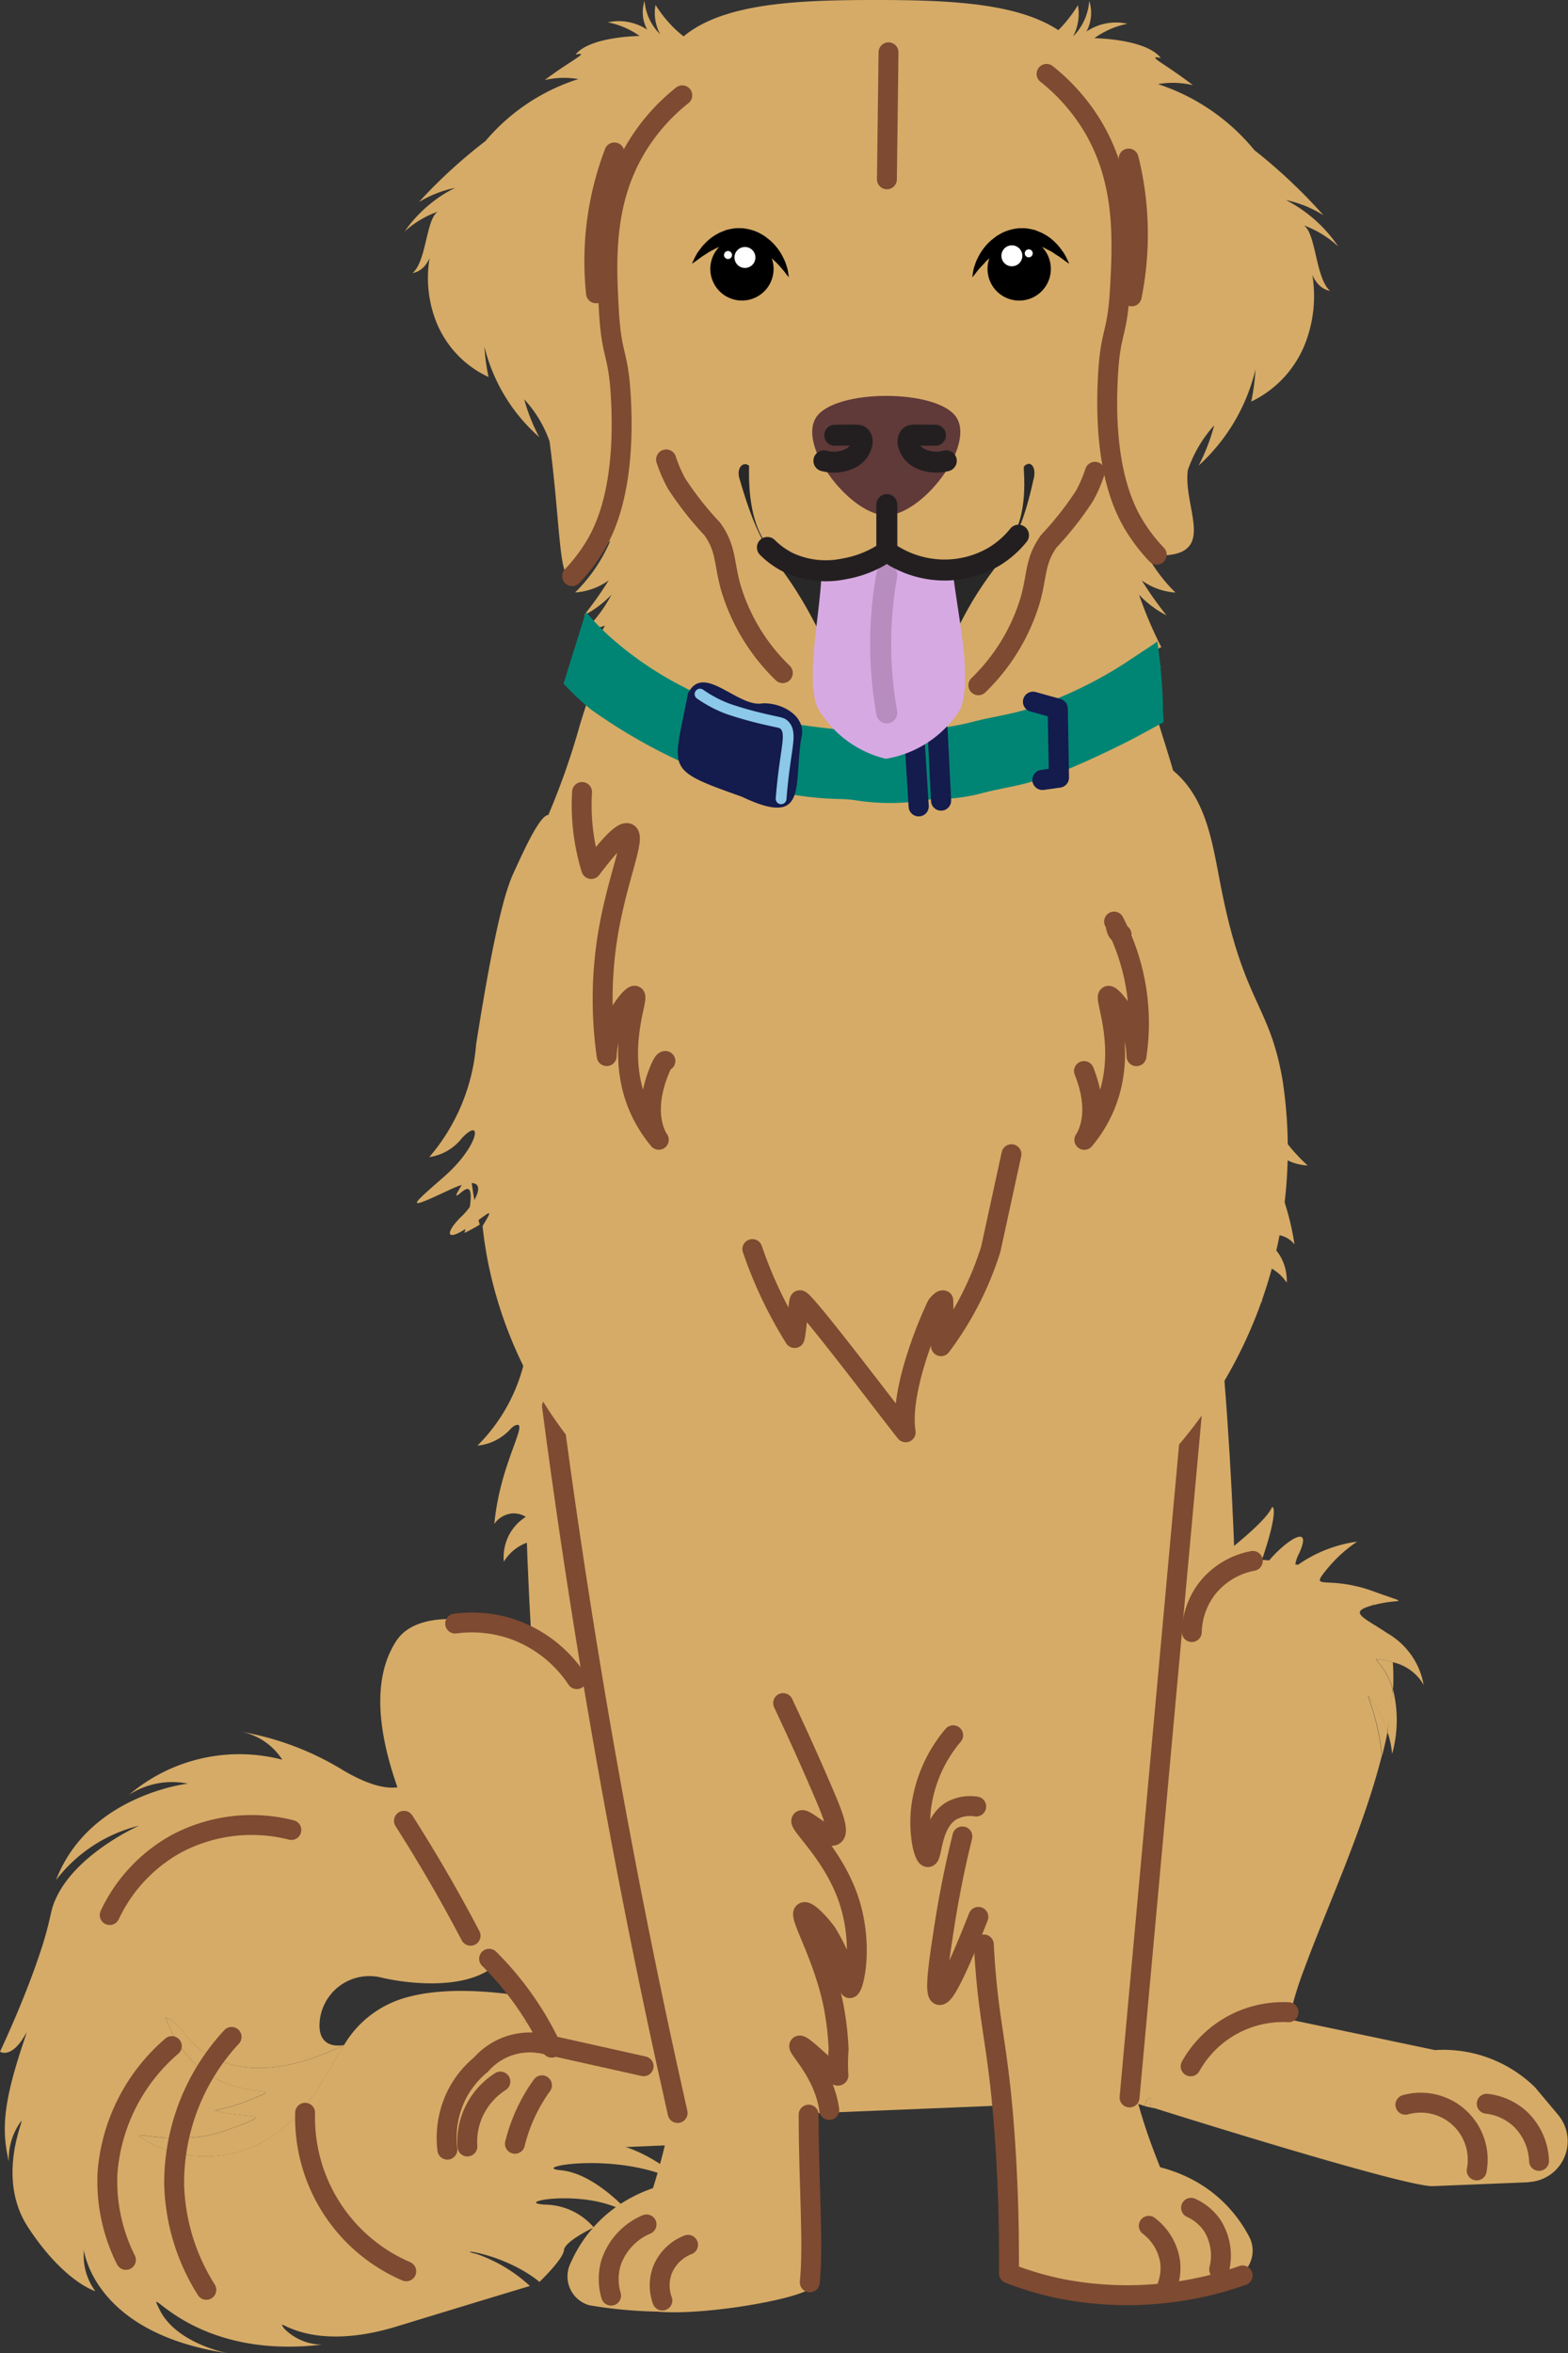 <svg id="Group_7451" data-name="Group 7451" xmlns="http://www.w3.org/2000/svg" xmlns:xlink="http://www.w3.org/1999/xlink" width="80.449" height="120.685" viewBox="0 0 80.449 120.685">
  <rect x="0" y="0" width="80.449" height="120.685" fill="#333333" stroke="none"/>
  <defs>
    <clipPath id="clip-path">
      <rect id="Rectangle_4647" data-name="Rectangle 4647" width="80.449" height="120.685" fill="none"/>
    </clipPath>
  </defs>
  <g id="Group_7450" data-name="Group 7450" clip-path="url(#clip-path)">
    <path id="Path_5723" data-name="Path 5723" d="M103.556,30.383h0a8.251,8.251,0,0,1-1.809-2.655,4.339,4.339,0,0,0,.542.411,7.03,7.03,0,0,1-.6-1.285,2.67,2.67,0,0,0,1.5.686h0a5.774,5.774,0,0,1-1.423-2.672l.841.345-.495-1.1,1.076.443v0l.006,0L101.539,20.9l-.4-.026c0-.013.319-5.048.393-7.052.279-7.521-2.671-11.294-3.71-12.085C95.716.139,91.976,0,88.151,0s-7.565.139-9.666,1.739C77.446,2.53,74.5,6.3,74.775,13.824c.074,2,.391,7.038.393,7.052l-.4.026-1.647,3.656.006,0v0l1.076-.443-.494,1.1.841-.345a5.779,5.779,0,0,1-1.423,2.672h0a2.67,2.67,0,0,0,1.5-.686,7.028,7.028,0,0,1-.6,1.285,4.334,4.334,0,0,0,.542-.411,8.244,8.244,0,0,1-1.809,2.655h0v0a3.335,3.335,0,0,0,1.725-.621,18.936,18.936,0,0,1-1.27,1.793,5.282,5.282,0,0,0,1.411-1.06,7.118,7.118,0,0,1-1.295,1.757,2.922,2.922,0,0,0,.962-.169,4.8,4.8,0,0,1-.818,1.116,4.363,4.363,0,0,0,.761-.073,9.342,9.342,0,0,1-.735,1.1,4.1,4.1,0,0,0,.806-.249,8.807,8.807,0,0,1-.485,1.226c.218-.034.42-.075.6-.121a4.4,4.4,0,0,1-.32.874,8.419,8.419,0,0,0,.886-.186,5.378,5.378,0,0,1-.273,1.192,3.116,3.116,0,0,0,.956-.365,3.027,3.027,0,0,0-.186,1.6s.013.033.017.041h0a2.161,2.161,0,0,1,.9-.968h0a10.487,10.487,0,0,1-.3,1.45c.213-.151.582-.448.945-.747a1.242,1.242,0,0,0,.042,1.406,1.243,1.243,0,0,1,.413-.656,2.115,2.115,0,0,0,.373,1.294,1.922,1.922,0,0,1,.367-.71,11.853,11.853,0,0,0,.251,1.419c.246-.563.912-.044,1.2.413.064-.345.391.046.493.5.146-.209.874.291,1.071.6.071-.385.5.307.781.579.089-.243.8.054,1.008.261.082-.361.643.4,1.009.753.076-.336.718.064.682.546.216-.129,1.072.386,1.053.643a3.04,3.04,0,0,0,.619-.519,10.359,10.359,0,0,1,.747.984c.97-.745,1.031-.745,2,0a8.368,8.368,0,0,1,2.419-1.108c-.035-.483,3.41-2.524,3.481-2.139.2-.311,5.756-4,5.756-4h0c0-.008.017-.041.017-.041.131-.342,1.339-3.745,1.183-4.219a4.1,4.1,0,0,0,.806.249c-.255-.326-.3-1.035.026-1.029a21.241,21.241,0,0,1-1.15-2.7,5.282,5.282,0,0,0,1.411,1.06,18.939,18.939,0,0,1-1.27-1.793,3.335,3.335,0,0,0,1.725.621Z" transform="translate(-43.254 0)" fill="#d6ab67"/>
    <path id="Path_5724" data-name="Path 5724" d="M67.707,2.613c-2.123.269-3.621-2.3-3.621-2.3a2.3,2.3,0,0,0,.238,1.507,2.673,2.673,0,0,1-.8-1.713,1.856,1.856,0,0,0,.137,1.479,2.658,2.658,0,0,0-2.023-.378,4.276,4.276,0,0,1,1.632.7s-2.554.025-3.285.954c.8-.163-.24.288-1.583,1.307a4.376,4.376,0,0,1,1.723-.05,10.334,10.334,0,0,0-4.765,3.179,26.383,26.383,0,0,0-3.414,3.129,5.912,5.912,0,0,1,1.854-.73,6.946,6.946,0,0,0-2.588,2.239,5.091,5.091,0,0,1,1.7-1.017c-.607.41-.569,2.518-1.29,3.151,1.016-.192,1.1-1.683,1.1-1.683a6.135,6.135,0,0,0,.077,4.089A5.267,5.267,0,0,0,55.52,19.4a9.95,9.95,0,0,1-.212-1.552,9.049,9.049,0,0,0,2.812,4.633,9.171,9.171,0,0,1-.771-1.939,6.2,6.2,0,0,1,1.3,2.159c.519,3.9.484,6.8.994,6.934s2.1-2.846,2.878-6.752c.6-3,.33-4.6.453-7.293A34.626,34.626,0,0,1,65.046,5.414l2.662-2.8" transform="translate(-30.453 -0.064)" fill="#d6ab67"/>
    <path id="Path_5725" data-name="Path 5725" d="M127.146,2.777c2.2.287,3.759-2.45,3.759-2.45a2.509,2.509,0,0,1-.247,1.605,2.874,2.874,0,0,0,.827-1.825,2.023,2.023,0,0,1-.143,1.575,2.7,2.7,0,0,1,2.1-.4,4.382,4.382,0,0,0-1.694.741s2.651.027,3.41,1.017c-.825-.174.249.307,1.644,1.392a4.429,4.429,0,0,0-1.789-.054,10.689,10.689,0,0,1,4.946,3.387A27.623,27.623,0,0,1,143.5,11.1a6.044,6.044,0,0,0-1.924-.778,7.254,7.254,0,0,1,2.687,2.385,5.258,5.258,0,0,0-1.764-1.083c.63.436.59,2.682,1.339,3.357-1.055-.2-1.143-1.794-1.143-1.794a6.7,6.7,0,0,1-.079,4.356,5.539,5.539,0,0,1-2.82,3.117,10.909,10.909,0,0,0,.22-1.653,9.711,9.711,0,0,1-2.919,4.935,9.935,9.935,0,0,0,.8-2.065,6.631,6.631,0,0,0-1.354,2.3c-.24,1.85,1.393,4.161-1.076,4.36-.475.039-1.765-.235-2.6-4.573a66.577,66.577,0,0,1-.818-7.362,58.527,58.527,0,0,0-2.147-10.837l-2.763-2.984" transform="translate(-75.6 -0.064)" fill="#d6ab67"/>
    <path id="Path_5726" data-name="Path 5726" d="M28.131,256.629c-.921,1.388-1.544,3.023-3.039,4.179a6.164,6.164,0,0,1-6.943.837c-1.764-.973,1.118.366,3.849-.608s1.407-.613-.157-.966c-.147-.034-.279-.056-.394-.072a9.214,9.214,0,0,0,1.916-.577c2.646-1.063-2.507.911-4.4-4.194a1.357,1.357,0,0,1,.512.309.961.961,0,0,0,.246.182s2.032,4.026,8.412.912" transform="translate(-10.469 -151.756)" fill="#d6ab67"/>
    <path id="Path_5727" data-name="Path 5727" d="M4.287,244.474a.554.554,0,0,1,.007.073.513.513,0,0,1-.007-.073M39.3,236.634c2.554-1.088-2.626,1.379-5.46-1.136-2.126-1.884-3.563-2.872-5.357-2.841a6.283,6.283,0,0,0-1.818.331l2.676-.9s-5.255-1.483-8.706-.394a5.348,5.348,0,0,0-2.977,2.367h0c-.921,1.387-1.544,3.022-3.039,4.178a6.162,6.162,0,0,1-6.944.836c-1.764-.973,1.119.366,3.849-.606s1.408-.615-.156-.968c-.148-.033-.28-.056-.394-.072a9.094,9.094,0,0,0,1.916-.577c2.645-1.062-2.507.911-4.4-4.193A1.364,1.364,0,0,1,9,232.97a.947.947,0,0,0,.245.183s2.034,4.026,8.413.912c0,0-1.509.373-1.231-1.4a2.561,2.561,0,0,1,3.161-2.05c1.044.251,4.362.763,5.917-.722-.641-.7-.7-1.908.23-3.655a6.284,6.284,0,0,1,1.954-2.421,5.355,5.355,0,0,1-.85-.566c-1.617-1.319-1.135-2.7-1.361-1.441-.288,1.611-.036,1.855,0,1.879-3.429-1.715-2.711-8.284-3.127-5.889a7.593,7.593,0,0,0,.364,4.114,10.96,10.96,0,0,1-1.523-1.528c-.024.049-.706,1.289-3.576-.4a14.858,14.858,0,0,0-5.2-1.976,3.27,3.27,0,0,1,2.066,1.427,8.734,8.734,0,0,0-7.862,1.8,4.072,4.072,0,0,1,3.018-.572s-5.087.573-6.763,4.946a7.678,7.678,0,0,1,4.256-2.789c-.119.054-3.96,1.783-4.526,4.531a17.549,17.549,0,0,1-.542,1.962c-.18.549-.382,1.1-.587,1.637C.757,232.822,0,234.412,0,234.412s.615.422,1.369-1.005c-.026.1-.057.2-.09.3C.23,236.8.032,238.3.454,240.043a3.233,3.233,0,0,1,.526-1.916c.627-.943-1.38,2.481.461,5.291,1.812,2.763,3.4,3.262,3.45,3.275A3.044,3.044,0,0,1,4.3,244.7c0-.058,0-.1,0-.139.091.631.969,4.358,7.372,5.313-.349-.073-2.666-.6-3.475-2.215-.872-1.746,1.43,2.6,8.328,1.775a2.739,2.739,0,0,1-1.955-.835c-.536-.8,1.027,1.359,5.8-.1s6.818-2.072,6.818-2.072a7.792,7.792,0,0,0-2.756-1.648c-1.279-.288,1.379-.076,3.247,1.438,0,0,1.219-1.163,1.256-1.626s1.531-1.166,1.531-1.166a3.347,3.347,0,0,0-2.528-1.17c-1.809-.124,2.516-.945,4.538.625-.108-.132-1.9-2.229-3.712-2.388-1.865-.167,3.96-1.178,6.876,1.1-.136-.134-2.323-2.31-4.516-2.493a6.492,6.492,0,0,1,5.68.847,8.02,8.02,0,0,0-4.025-2.7c.227.026,4.058.444,6.533-.612" transform="translate(0 -129.191)" fill="#d6ab67"/>
    <path id="Path_5728" data-name="Path 5728" d="M70.14,85.944l12.646-.69L95.445,84.9c6.129,19.259,8.071,40.862,7.335,62.021-.238,6.818-5.768,11.288-12.584,11.569l-4.386.18-4.386.181c-6.816.281-12.7-3.72-13.492-10.5-2.475-21.026-2.315-42.717,2.209-62.414" transform="translate(-39.442 -50.482)" fill="#d6ab67"/>
    <path id="Path_5729" data-name="Path 5729" d="M160.134,225.286l-4.914.2c-1.441.059-14.293-4-14.293-4a1.689,1.689,0,0,1-.211-.038c.122-.705-.089-.621-.3-.076a3.587,3.587,0,0,1-2.573-3.3s-.211-2.89-.342-6.633c-.194-5.733-.2-13.469,1.039-15.915.642-1.267,3.029-2.015,5.657-2.167.034-.127,2.349-1.8,2.755-2.666.059-.131.376.1-.507,2.679.122,0,.249.017.372.026.874-1.031,2.265-1.948,1.534-.355a1.728,1.728,0,0,0-.19.545c.009.067.059.072.144.03h0a6.881,6.881,0,0,1,3.025-1.183,7.162,7.162,0,0,0-1.631,1.512.226.226,0,0,1-.026.034c-.646.811-.046.376,1.5.714h0a3.593,3.593,0,0,1,.862.778c.051.067.1.135.152.207-.114.03-.237.068-.363.114-.875.313.017.629,1.044,1.331a3.827,3.827,0,0,1,1.876,2.657,2.441,2.441,0,0,0-1.6-1.166,2.863,2.863,0,0,0-.367-.093c-1.048-.207-.064-.026.38,1.487v0a16.447,16.447,0,0,1-.283,2.18,5.842,5.842,0,0,0-.744-1.525c-.655-.959.249.4.465,2.754-.951,3.773-2.848,7.85-3.967,10.9a0,0,0,0,0,0,0,17.669,17.669,0,0,0-.79,2.619l7.482,1.572a6.733,6.733,0,0,1,5.142,1.914l1.183,1.411a2.1,2.1,0,0,1-1.521,3.443" transform="translate(-81.7 -113.37)" fill="#d6ab67"/>
    <path id="Path_5730" data-name="Path 5730" d="M145.132,265.851c-.1-.021-.2-.047-.3-.076.211-.545.422-.629.3.076" transform="translate(-86.116 -157.771)" fill="#d6ab67"/>
    <path id="Path_5731" data-name="Path 5731" d="M164.079,197.907c-.084.042-.135.038-.144-.03.051.009.1.017.144.03" transform="translate(-97.474 -117.656)" fill="#d6ab67"/>
    <path id="Path_5732" data-name="Path 5732" d="M174.162,216.412q-.12.608-.279,1.23c-.215-2.357-1.119-3.714-.465-2.755a5.827,5.827,0,0,1,.744,1.525" transform="translate(-102.974 -127.585)" fill="#d6ab67"/>
    <path id="Path_5733" data-name="Path 5733" d="M175.053,211.434c-.444-1.513-1.428-1.694-.38-1.487a2.877,2.877,0,0,1,.368.093,10.157,10.157,0,0,1,.013,1.394" transform="translate(-103.582 -124.791)" fill="#d6ab67"/>
    <path id="Path_5734" data-name="Path 5734" d="M54.065,227.237l2.822-.328c-2.93-4-11.4-15.627-7.946-20.969,2.067-3.2,12.029,1.1,13.662,3.75,2.376,3.861,2.351,17.611,2.351,17.611.071,1.731-.777,3.925-2.217,4.5l-11.062.456-.065-1.581a3.442,3.442,0,0,1,2.456-3.441" transform="translate(-28.616 -121.774)" fill="#d6ab67"/>
    <path id="Path_5735" data-name="Path 5735" d="M171.4,200.608a6.686,6.686,0,0,1,.938.27c2.07.756,1.423.342.076.714" transform="translate(-101.911 -119.28)" fill="#d6ab67"/>
    <path id="Path_5736" data-name="Path 5736" d="M175.879,213.728a6.485,6.485,0,0,1-.047,3.308,4.748,4.748,0,0,0-.236-1.128" transform="translate(-104.408 -127.081)" fill="#d6ab67"/>
    <path id="Path_5737" data-name="Path 5737" d="M150.474,219.688s0,0,0-.008" transform="translate(-89.468 -130.619)" fill="#d6ab67"/>
    <path id="Path_5738" data-name="Path 5738" d="M149.161,228.118s0,0,0-.009" transform="translate(-88.687 -135.632)" fill="#d6ab67"/>
    <path id="Path_5739" data-name="Path 5739" d="M141.913,239.186s0,0-.009-.009" transform="translate(-84.375 -142.212)" fill="#d6ab67"/>
    <path id="Path_5740" data-name="Path 5740" d="M59.462,147.162c-.017-.144-.034-.287-.042-.431.49-.351.515-.359.042.431" transform="translate(-35.331 -87.11)" fill="#d6ab67"/>
    <path id="Path_5741" data-name="Path 5741" d="M123.09,165.761l1.716,45.7,10.238-.422s-3.538-6.942-3.748-10.018c-.1-1.517,4.2-41.7,4.2-41.7Z" transform="translate(-73.188 -94.736)" fill="#d6ab67"/>
    <path id="Path_5742" data-name="Path 5742" d="M140.047,277.3a1.536,1.536,0,0,1-.839,2.135,23.519,23.519,0,0,1-3.445.611c-2.483.436-7.925-.09-8.032-.67s1.009-5.892,5.008-5.959c4.452-.075,6.455,2.253,7.309,3.884" transform="translate(-75.944 -162.569)" fill="#d6ab67"/>
    <path id="Path_5743" data-name="Path 5743" d="M79.231,168.317l2.049,45.691-10.238.422S74,207.22,73.952,204.137c-.021-1.52-7.617-41.209-7.617-41.209Z" transform="translate(-39.442 -96.876)" fill="#d6ab67"/>
    <path id="Path_5744" data-name="Path 5744" d="M71.925,279.969a1.536,1.536,0,0,0,1.012,2.059,23.535,23.535,0,0,0,3.484.325c2.511.23,7.89-.742,7.95-1.328s-1.49-5.789-5.481-5.527c-4.443.292-6.247,2.776-6.965,4.472" transform="translate(-42.696 -163.802)" fill="#d6ab67"/>
    <path id="Path_5745" data-name="Path 5745" d="M113.12,69.591c-.079,2.356-1.864,3.991-3.536,3.9a3.426,3.426,0,0,1-2.725-2.058l-.468-1.389,1.89-1.134,1.626-1.827,1.773,1.746Z" transform="translate(-63.259 -39.887)" fill="#d7a9e3"/>
    <path id="Path_5746" data-name="Path 5746" d="M155.707,254.538a5.431,5.431,0,0,0-5.023,2.775" transform="translate(-89.595 -151.341)" fill="none" stroke="#7e4a31" stroke-linecap="round" stroke-linejoin="round" stroke-width="1.021"/>
    <path id="Path_5747" data-name="Path 5747" d="M73.31,259.565l-5.555-1.239" transform="translate(-40.287 -153.598)" fill="none" stroke="#7e4a31" stroke-linecap="round" stroke-linejoin="round" stroke-width="1.021"/>
    <path id="Path_5748" data-name="Path 5748" d="M114.408,61.5q.035-1.459.069-2.918" transform="translate(-68.026 -34.831)" fill="none" stroke="#7e4a31" stroke-linecap="round" stroke-linejoin="round" stroke-width="1.021"/>
    <path id="Path_5749" data-name="Path 5749" d="M69.859,177.9q.874,6.678,2.031,13.676c1.309,7.882,2.8,15.41,4.415,22.568" transform="translate(-41.538 -105.778)" fill="none" stroke="#7e4a31" stroke-linecap="round" stroke-linejoin="round" stroke-width="1.021"/>
    <path id="Path_5750" data-name="Path 5750" d="M177.86,266.116a2.924,2.924,0,0,1,3.658,3.368" transform="translate(-105.754 -158.173)" fill="none" stroke="#7e4a31" stroke-linecap="round" stroke-linejoin="round" stroke-width="1.021"/>
    <path id="Path_5751" data-name="Path 5751" d="M188.153,266.126a3.056,3.056,0,0,1,1.7.765,3.136,3.136,0,0,1,.984,2.167" transform="translate(-111.874 -158.236)" fill="none" stroke="#7e4a31" stroke-linecap="round" stroke-linejoin="round" stroke-width="1.021"/>
    <path id="Path_5752" data-name="Path 5752" d="M146.295,174.938q-1.671,18.325-3.342,36.649" transform="translate(-84.999 -104.017)" fill="none" stroke="#7e4a31" stroke-linecap="round" stroke-linejoin="round" stroke-width="1.021"/>
    <path id="Path_5753" data-name="Path 5753" d="M153.957,197.46a3.9,3.9,0,0,0-2.385,1.47,3.839,3.839,0,0,0-.745,2.178" transform="translate(-89.68 -117.408)" fill="none" stroke="#7e4a31" stroke-linecap="round" stroke-linejoin="round" stroke-width="1.021"/>
    <path id="Path_5754" data-name="Path 5754" d="M124.507,245.979c.228,4.252.752,4.946,1.1,10.218.189,2.845.2,5.169.189,6.653a16.527,16.527,0,0,0,2.657.785,17.8,17.8,0,0,0,9.336-.683" transform="translate(-74.031 -146.257)" fill="none" stroke="#7e4a31" stroke-linecap="round" stroke-linejoin="round" stroke-width="1.021"/>
    <path id="Path_5755" data-name="Path 5755" d="M145.387,281.57a2.842,2.842,0,0,1,1.088,1.8,2.678,2.678,0,0,1-.127,1.258" transform="translate(-86.446 -167.419)" fill="none" stroke="#7e4a31" stroke-linecap="round" stroke-linejoin="round" stroke-width="1.021"/>
    <path id="Path_5756" data-name="Path 5756" d="M150.737,279.29a2.635,2.635,0,0,1,1.049.851,2.875,2.875,0,0,1,.393,2.31" transform="translate(-89.627 -166.063)" fill="none" stroke="#7e4a31" stroke-linecap="round" stroke-linejoin="round" stroke-width="1.021"/>
    <path id="Path_5757" data-name="Path 5757" d="M78.974,281.393a3.259,3.259,0,0,0-1.827,1.984,3.012,3.012,0,0,0,.009,1.669" transform="translate(-45.803 -167.314)" fill="none" stroke="#7e4a31" stroke-linecap="round" stroke-linejoin="round" stroke-width="1.021"/>
    <path id="Path_5758" data-name="Path 5758" d="M84.944,283.972a2.312,2.312,0,0,0-1.318,1.307,2.26,2.26,0,0,0,0,1.55" transform="translate(-49.643 -168.847)" fill="none" stroke="#7e4a31" stroke-linecap="round" stroke-linejoin="round" stroke-width="1.021"/>
    <path id="Path_5759" data-name="Path 5759" d="M102.339,267.505c0,3.646.26,6.574.059,8.6" transform="translate(-60.85 -159.056)" fill="none" stroke="#7e4a31" stroke-linecap="round" stroke-linejoin="round" stroke-width="1.021"/>
    <path id="Path_5760" data-name="Path 5760" d="M60.831,263.322a3.732,3.732,0,0,0-1.44,1.729,3.662,3.662,0,0,0-.253,1.6" transform="translate(-35.158 -156.569)" fill="none" stroke="#7e4a31" stroke-linecap="round" stroke-linejoin="round" stroke-width="1.021"/>
    <path id="Path_5761" data-name="Path 5761" d="M66.555,263.792a8.635,8.635,0,0,0-1.387,3" transform="translate(-38.748 -156.848)" fill="none" stroke="#7e4a31" stroke-linecap="round" stroke-linejoin="round" stroke-width="1.021"/>
    <path id="Path_5762" data-name="Path 5762" d="M61.9,247.786a16,16,0,0,1,3.21,4.56" transform="translate(-36.805 -147.331)" fill="none" stroke="#7e4a31" stroke-linecap="round" stroke-linejoin="round" stroke-width="1.021"/>
    <path id="Path_5763" data-name="Path 5763" d="M61.26,258.445a3.33,3.33,0,0,0-2.968,1.1,4.835,4.835,0,0,0-1.211,1.481,4.965,4.965,0,0,0-.518,2.884" transform="translate(-33.611 -153.665)" fill="none" stroke="#7e4a31" stroke-linecap="round" stroke-linejoin="round" stroke-width="1.021"/>
    <path id="Path_5764" data-name="Path 5764" d="M63.844,208.156a6.563,6.563,0,0,0-3.125-2.5,6.482,6.482,0,0,0-3.116-.349" transform="translate(-34.25 -122.042)" fill="none" stroke="#7e4a31" stroke-linecap="round" stroke-linejoin="round" stroke-width="1.021"/>
    <path id="Path_5765" data-name="Path 5765" d="M112.326,6.615q-.041,3.258-.082,6.515" transform="translate(-66.739 -3.933)" fill="none" stroke="#7e4a31" stroke-linecap="round" stroke-linejoin="round" stroke-width="1.021"/>
    <path id="Path_5766" data-name="Path 5766" d="M91.737,107.035a23.74,23.74,0,0,1-14.567,7.6,21.944,21.944,0,0,1-15.146-6.38,21.572,21.572,0,0,1-5.408-9.821,20.239,20.239,0,0,1-.482-2.76c.473-.789.449-.78-.041-.431-.18.133-.426.31-.73.511-1.226.816-1.087.168-.3-.582s1.676-2.438-.647-1.345-2,.842-.242-.7,2-3.115.91-1.974a2.611,2.611,0,0,1-1.682.984.032.032,0,0,0,.009-.012,10.093,10.093,0,0,0,2.391-5.757c1.076-6.856,1.655-8.231,1.965-8.9.488-1.055,1.3-2.864,1.741-2.876a37.82,37.82,0,0,0,1.629-4.652c.074-.231.145-.467.221-.7.015-.047.03-.094.045-.145.234-.763.476-1.558.718-2.355.136-.441.269-.887.4-1.324.154-.511.3-1.014.446-1.5.724-2.418,2.611-4.769,2.833-5.475,1.519-4.811,22.921-3.872,21.987-.157-.337,1.354,3.716,13.632,3.77,14.022v0c1.758,1.463,2.027,3.795,2.476,6.05,1.168,5.917,2.468,5.917,3.145,9.826a23.391,23.391,0,0,1-5.444,18.852" transform="translate(-31.375 -32.795)" fill="#d6ab67"/>
    <path id="Path_5767" data-name="Path 5767" d="M58.176,151.309c.405-1.665.368-2.18.2-2.248-.186-.08-.549.38-.613.321-.034-.03.1-.258.516-.938.072-.118.135-.224.194-.317a19.84,19.84,0,0,0,.482,2.759c-.291.173-.558.313-.782.422" transform="translate(-34.344 -88.076)" fill="#d6ab67"/>
    <path id="Path_5768" data-name="Path 5768" d="M99.385,114.5c.873,2.167.142,3.35.018,3.53,3.217-3.883.321-8.366,1.5-7.2a4.455,4.455,0,0,1,1.174,2.908,11.241,11.241,0,0,0-1.1-6.8c.065.111.034.491.334.553M82.37,123.631a21.973,21.973,0,0,0,2.168,4.561c.1-.334.195-1.908.266-1.937.214-.087,4.843,6.054,5.432,6.772-.358-2.362,1.514-6.359,1.608-6.52,0,0,0,0,0,0l0,0c.147-.179.258-.271.323-.245a14.444,14.444,0,0,1-.118,2.35,16.478,16.478,0,0,0,2.553-4.974l1.061-4.872M73.632,100.19a11.213,11.213,0,0,0,.472,3.949c1.228-1.626,1.7-1.924,1.886-1.828.416.218-.6,2.425-1.061,5.365a20.638,20.638,0,0,0-.033,6.058,4.729,4.729,0,0,1,1.174-2.908c1.182-1.162-1.714,3.321,1.5,7.2-.124-.179-.855-1.363.018-3.53.189-.468.271-.511.32-.512m23.02-7.148.044.083C100.956,106.89,100.942,106.863,100.932,106.842Z" transform="translate(-43.769 -59.572)" fill="none" stroke="#7e4a31" stroke-linecap="round" stroke-linejoin="round" stroke-width="1.021"/>
    <path id="Path_5769" data-name="Path 5769" d="M157.041,136.385a8.972,8.972,0,0,0,2.673,4.47l.014.011a2.633,2.633,0,0,1-1.776-.811c-.192-.165-.337-.174-.381-.145-.227.154.549,1.4,1.078,3.194a13.492,13.492,0,0,1,.4,1.813,1.274,1.274,0,0,0-.941-.495,1.2,1.2,0,0,0-.69.208,2.457,2.457,0,0,1,.859.819,2.484,2.484,0,0,1,.373,1.427,2.285,2.285,0,0,0-1.159-.9,2.207,2.207,0,0,0-.924-.1,3.461,3.461,0,0,1,.688,1.258,3.4,3.4,0,0,1,.132.733,5.452,5.452,0,0,0-1.292-1.008c-.1-.058-.206-.111-.306-.159Z" transform="translate(-92.632 -81.093)" fill="#d6ab67"/>
    <path id="Path_5770" data-name="Path 5770" d="M51.122,230.334c.875,1.371,1.744,2.825,2.594,4.363q.427.772.825,1.532" transform="translate(-30.397 -136.954)" fill="none" stroke="#7e4a31" stroke-linecap="round" stroke-linejoin="round" stroke-width="1.021"/>
    <path id="Path_5771" data-name="Path 5771" d="M38.612,267.269A8.583,8.583,0,0,0,43.8,275.4" transform="translate(-22.957 -158.916)" fill="none" stroke="#7e4a31" stroke-linecap="round" stroke-linejoin="round" stroke-width="1.021"/>
    <path id="Path_5772" data-name="Path 5772" d="M24.984,257.672a11.03,11.03,0,0,0-2.948,7.546,10.629,10.629,0,0,0,1.651,5.424" transform="translate(-13.101 -153.209)" fill="none" stroke="#7e4a31" stroke-linecap="round" stroke-linejoin="round" stroke-width="1.021"/>
    <path id="Path_5773" data-name="Path 5773" d="M16.888,258.835a9.518,9.518,0,0,0-3.3,6.484,8.99,8.99,0,0,0,.943,4.481" transform="translate(-8.071 -153.901)" fill="none" stroke="#7e4a31" stroke-linecap="round" stroke-linejoin="round" stroke-width="1.021"/>
    <path id="Path_5774" data-name="Path 5774" d="M23.211,231.124a8.233,8.233,0,0,0-5.9.707,8.114,8.114,0,0,0-3.419,3.655" transform="translate(-8.263 -137.273)" fill="none" stroke="#7e4a31" stroke-linecap="round" stroke-linejoin="round" stroke-width="1.021"/>
    <path id="Path_5775" data-name="Path 5775" d="M62.889,171.522a8.972,8.972,0,0,1-2.46,4.591l-.013.012a2.638,2.638,0,0,0,1.736-.894c.184-.174.329-.19.373-.163.234.144-.482,1.427-.926,3.241a13.529,13.529,0,0,0-.316,1.83,1.277,1.277,0,0,1,.917-.538,1.2,1.2,0,0,1,.7.175,2.457,2.457,0,0,0-.82.859,2.481,2.481,0,0,0-.306,1.443,2.284,2.284,0,0,1,1.116-.95,2.209,2.209,0,0,1,.918-.141,3.459,3.459,0,0,0-.628,1.288,3.416,3.416,0,0,0-.1.738,5.453,5.453,0,0,1,1.243-1.067c.1-.063.2-.12.3-.173Z" transform="translate(-35.923 -101.985)" fill="#d6ab67"/>
    <path id="Path_5776" data-name="Path 5776" d="M102.106,83.058c-.552.3-1.14.624-1.752.946,0,0-2,1.02-3.611,1.649l-.015.006c-.124.047-.246.094-.376.133-.455.156-.919.3-1.385.422-.707.18-1.431.29-2.137.476A8.948,8.948,0,0,1,90.68,87h-.018a5.028,5.028,0,0,0-.731.047c-.136.027-.276.047-.412.065a11.249,11.249,0,0,1-3.228-.047A6.783,6.783,0,0,0,85.412,87a16.923,16.923,0,0,1-2.2-.2l-.045-.009c-.221-.032-.446-.071-.664-.115-.909-.171-1.8-.4-2.695-.647a17.047,17.047,0,0,1-2.453-.934,1.274,1.274,0,0,1-.127-.059h0a28.294,28.294,0,0,1-4.5-2.619,12.98,12.98,0,0,1-1.415-1.336c.239-.762.488-1.557.736-2.355.139-.44.276-.887.409-1.324a13.892,13.892,0,0,0,1.134,1.188,17.843,17.843,0,0,0,3.947,2.7,2.137,2.137,0,0,0,.23.118c.009,0,.015.009.024.012.285.151.573.293.867.423l.009,0a13.9,13.9,0,0,0,2.831.889c.525.107,1.04.254,1.561.381a1.588,1.588,0,0,0,.279.068,1.4,1.4,0,0,1,.158.018,33.447,33.447,0,0,0,4.068.364c.579-.015,1.155-.032,1.728-.071.364-.027.727-.059,1.088-.1a.638.638,0,0,0,.1-.012h.006a13.686,13.686,0,0,0,1.867-.349c.8-.207,1.622-.325,2.422-.544.285-.077.573-.165.855-.263.079-.024.158-.053.236-.083h0l.079-.026A20.876,20.876,0,0,0,99.187,80.6c.722-.405,1.4-.884,2.086-1.33.173-.112.343-.227.506-.349.006.05.012.1.018.145a.806.806,0,0,1,.018.118,28.118,28.118,0,0,1,.249,2.843c0,.355.015.7.043,1.031" transform="translate(-42.4 -46.024)" fill="#008574"/>
    <path id="Path_5777" data-name="Path 5777" d="M92.118,89.149c-.42,2.391.411,4.693-3.05,3.045C85,90.751,85.547,90.872,86.3,86.883c.812-1.6,2.572.793,3.857.515,1.062-.017,2.221.716,1.964,1.751Z" transform="translate(-51 -51.331)" fill="#141b4d"/>
    <path id="Path_5778" data-name="Path 5778" d="M88.592,87.8a6.365,6.365,0,0,0,1.461.767,19.669,19.669,0,0,0,1.967.548c.691.158.776.148.9.274.334.341.174.885,0,2.192-.092.694-.142,1.254-.169,1.589" transform="translate(-52.676 -52.204)" fill="none" stroke="#8cc8e9" stroke-linecap="round" stroke-linejoin="round" stroke-width="0.552"/>
    <path id="Path_5779" data-name="Path 5779" d="M130.733,88.771l1.27.354q.03,1.769.06,3.537l-.846.118" transform="translate(-77.733 -52.782)" fill="none" stroke="#141b4d" stroke-linecap="round" stroke-linejoin="round" stroke-width="1.034"/>
    <path id="Path_5780" data-name="Path 5780" d="M115.668,92.406l.242,3.891" transform="translate(-68.775 -54.944)" fill="none" stroke="#141b4d" stroke-linecap="round" stroke-linejoin="round" stroke-width="1.034"/>
    <path id="Path_5781" data-name="Path 5781" d="M118.651,92.261l.181,3.655" transform="translate(-70.549 -54.858)" fill="none" stroke="#141b4d" stroke-linecap="round" stroke-linejoin="round" stroke-width="1.034"/>
    <path id="Path_5782" data-name="Path 5782" d="M99.108,215.443c.912,1.928,1.618,3.534,2.122,4.716.358.841.778,1.848.5,2.055-.347.257-1.519-.913-1.678-.758-.185.181,1.543,1.645,2.358,3.891.876,2.414.324,4.7.118,4.716a10.1,10.1,0,0,0-1.179-2.829c-.42-.576-1.018-1.164-1.179-1.061-.279.177,1.031,2.263,1.533,4.834a15.327,15.327,0,0,1,.253,2.2,9.6,9.6,0,0,0-.014,1.272c0,.013.014.049,0,.065-.149.133-1.849-1.664-2-1.533-.136.115,1.277,1.4,1.533,3.3" transform="translate(-58.929 -128.1)" fill="none" stroke="#7e4a31" stroke-linecap="round" stroke-linejoin="round" stroke-width="1.021"/>
    <path id="Path_5783" data-name="Path 5783" d="M119.892,232.311c-.275,1.11-.637,2.729-.943,4.716-.24,1.56-.514,3.337-.236,3.419.185.054.667-.625,2-4.009" transform="translate(-70.516 -138.13)" fill="none" stroke="#7e4a31" stroke-linecap="round" stroke-linejoin="round" stroke-width="1.021"/>
    <path id="Path_5784" data-name="Path 5784" d="M118.155,219.514a7.183,7.183,0,0,0-1.651,3.773c-.139,1.323.157,2.471.354,2.476.241.006.136-1.7,1.179-2.358a1.985,1.985,0,0,1,1.3-.236" transform="translate(-69.251 -130.521)" fill="none" stroke="#7e4a31" stroke-linecap="round" stroke-linejoin="round" stroke-width="1.021"/>
    <path id="Path_5785" data-name="Path 5785" d="M90.287,69.086a10.106,10.106,0,0,1-2.67-4.4c-.354-1.277-.225-1.977-.942-2.984a16.554,16.554,0,0,1-1.833-2.328,7.272,7.272,0,0,1-.536-1.237" transform="translate(-50.127 -34.57)" fill="none" stroke="#7e4a31" stroke-linecap="round" stroke-linejoin="round" stroke-width="1.021"/>
    <path id="Path_5786" data-name="Path 5786" d="M90.287,69.086a10.106,10.106,0,0,1-2.67-4.4c-.354-1.277-.225-1.977-.942-2.984a16.554,16.554,0,0,1-1.833-2.328,7.272,7.272,0,0,1-.536-1.237" transform="translate(-50.127 -34.57)" fill="none" stroke="#7e4a31" stroke-linecap="round" stroke-linejoin="round" stroke-width="1.021"/>
    <path id="Path_5787" data-name="Path 5787" d="M123.819,70.635a10.106,10.106,0,0,0,2.67-4.4c.354-1.277.225-1.977.942-2.984a16.582,16.582,0,0,0,1.833-2.328,7.273,7.273,0,0,0,.536-1.237" transform="translate(-73.622 -35.491)" fill="none" stroke="#7e4a31" stroke-linecap="round" stroke-linejoin="round" stroke-width="1.021"/>
    <path id="Path_5788" data-name="Path 5788" d="M93.134,31.781a1.623,1.623,0,1,1-1.472-1.762,1.624,1.624,0,0,1,1.472,1.762" transform="translate(-53.45 -17.845)"/>
    <path id="Path_5789" data-name="Path 5789" d="M92.54,31.385s-.07-.079-.181-.224a2.814,2.814,0,0,0-.2-.246c-.076-.091-.165-.188-.269-.291s-.218-.2-.335-.312a4.347,4.347,0,0,0-.4-.291l-.217-.129c-.078-.032-.156-.065-.231-.1a2.147,2.147,0,0,0-.481-.132l-.122-.024h-.124a1.184,1.184,0,0,0-.246,0l-.245.027-.239.062c-.155.049-.307.114-.452.174-.135.083-.279.141-.4.22s-.233.154-.337.219l-.255.189c-.146.1-.237.163-.237.163s.039-.1.12-.262a3.263,3.263,0,0,1,.159-.294c.074-.105.159-.225.261-.35a3.386,3.386,0,0,1,.378-.369A2.719,2.719,0,0,1,89,29.092l.306-.125a3.048,3.048,0,0,1,.336-.075,1.532,1.532,0,0,1,.351-.025h.179l.176.028a2.364,2.364,0,0,1,.667.214c.1.054.2.111.292.17l.255.2a2.614,2.614,0,0,1,.409.441,2.43,2.43,0,0,1,.275.449,2.049,2.049,0,0,1,.168.409,1.549,1.549,0,0,1,.084.321c.03.18.041.285.041.285" transform="translate(-52.067 -17.164)"/>
    <path id="Path_5790" data-name="Path 5790" d="M92.953,31.782a.537.537,0,1,0,.537-.536.537.537,0,0,0-.537.536" transform="translate(-55.269 -18.579)" fill="#fff"/>
    <path id="Path_5791" data-name="Path 5791" d="M91.629,31.96a.205.205,0,1,0,.206-.205.206.206,0,0,0-.206.205" transform="translate(-54.482 -18.881)" fill="#fff"/>
    <path id="Path_5792" data-name="Path 5792" d="M124.987,31.781a1.624,1.624,0,1,0,1.472-1.762,1.624,1.624,0,0,0-1.472,1.762" transform="translate(-74.313 -17.845)"/>
    <path id="Path_5793" data-name="Path 5793" d="M123.052,31.385s.011-.105.041-.285a1.549,1.549,0,0,1,.084-.321,2.039,2.039,0,0,1,.168-.409,2.43,2.43,0,0,1,.275-.449,2.616,2.616,0,0,1,.409-.441l.255-.2c.094-.058.192-.116.292-.17a2.364,2.364,0,0,1,.667-.213l.176-.028h.178a1.536,1.536,0,0,1,.351.025,3.062,3.062,0,0,1,.336.075l.306.125a2.716,2.716,0,0,1,.515.322,3.393,3.393,0,0,1,.378.369c.1.126.187.245.261.35a3.263,3.263,0,0,1,.159.294c.081.166.12.262.12.262s-.091-.058-.237-.163l-.255-.189c-.1-.064-.22-.136-.337-.219s-.266-.137-.4-.22c-.146-.061-.3-.125-.452-.174l-.238-.062-.245-.027a1.189,1.189,0,0,0-.246,0h-.123l-.122.024a2.159,2.159,0,0,0-.481.132c-.076.037-.153.071-.231.1l-.217.129a4.351,4.351,0,0,0-.4.291c-.118.107-.239.2-.335.312s-.193.2-.269.291a2.889,2.889,0,0,0-.2.246c-.111.144-.181.224-.181.224" transform="translate(-73.166 -17.164)"/>
    <path id="Path_5794" data-name="Path 5794" d="M127.808,31.571a.537.537,0,1,1-.537-.536.537.537,0,0,1,.537.536" transform="translate(-75.355 -18.453)" fill="#fff"/>
    <path id="Path_5795" data-name="Path 5795" d="M130.1,31.75a.205.205,0,1,1-.206-.206.205.205,0,0,1,.206.206" transform="translate(-77.114 -18.756)" fill="#fff"/>
    <path id="Path_5796" data-name="Path 5796" d="M108.626,59.405c.154-.708-.34-1.075-.7-.293H94.261c-.359-.782-.933-.349-.748.293,1.305,4.528,1.947,3.7,3.938,7.565,1.141,2.216,2.224,1.27,3.611,4.553,1.174-3.283,2.538-2.153,3.7-4.492,1.942-3.9,2.894-3.173,3.86-7.626" transform="translate(-55.581 -34.887)" fill="#282828"/>
    <path id="Path_5797" data-name="Path 5797" d="M103.284,69.125c.212,1.811-.868,5.838-.2,7.623a5.52,5.52,0,0,0,3.525,2.664,5.566,5.566,0,0,0,3.823-2.543c.735-1.872-.43-5.934-.451-8.032l-3.324-.727Z" transform="translate(-61.161 -40.498)" fill="#d7a9e3"/>
    <path id="Path_5798" data-name="Path 5798" d="M108.893,58.579l-.013-.61-7.038-.07-7.036.053-.016.627c-.069,7.877,7.053,4.212,7.053,4.212s7.522,3.361,7.051-4.212" transform="translate(-56.361 -34.426)" fill="#d6ab67"/>
    <path id="Path_5799" data-name="Path 5799" d="M106.59,56.206c1.812,0,4.526-3.474,3.619-4.989s-6.334-1.514-7.239,0,1.808,4.989,3.619,4.989" transform="translate(-61.118 -29.778)" fill="#603939"/>
    <path id="Path_5800" data-name="Path 5800" d="M116.883,56.359a1.951,1.951,0,0,1-1.314-.106,1.136,1.136,0,0,1-.485-.409c-.036-.058-.288-.469-.082-.724.069-.085.175-.083.647-.079l.677.007" transform="translate(-68.332 -32.726)" fill="none" stroke="#231f20" stroke-linecap="round" stroke-linejoin="round" stroke-width="1.077"/>
    <path id="Path_5801" data-name="Path 5801" d="M104.269,56.359a1.95,1.95,0,0,0,1.314-.106,1.136,1.136,0,0,0,.485-.409c.036-.058.288-.469.082-.724-.069-.085-.176-.083-.647-.079l-.677.007" transform="translate(-61.997 -32.726)" fill="none" stroke="#231f20" stroke-linecap="round" stroke-linejoin="round" stroke-width="1.077"/>
    <line id="Line_1307" data-name="Line 1307" y2="2.356" transform="translate(45.5 25.879)" fill="none" stroke="#231f20" stroke-linecap="round" stroke-linejoin="round" stroke-width="1.077"/>
    <path id="Path_5802" data-name="Path 5802" d="M111.77,72.743a20.02,20.02,0,0,0,0,7.068" transform="translate(-66.271 -43.252)" fill="none" stroke="#b78cbf" stroke-linecap="round" stroke-linejoin="round" stroke-width="1.077"/>
    <path id="Path_5803" data-name="Path 5803" d="M132.447,9.349a10.076,10.076,0,0,1,2.355,2.67c1.68,2.792,1.553,5.8,1.413,8.323-.141,2.558-.506,2.082-.628,4.712-.216,4.633.889,6.7,1.413,7.539a8.993,8.993,0,0,0,1.1,1.414" transform="translate(-78.752 -5.559)" fill="none" stroke="#7e4a31" stroke-linecap="round" stroke-linejoin="round" stroke-width="1.021"/>
    <path id="Path_5804" data-name="Path 5804" d="M78.055,12.06A10.069,10.069,0,0,0,75.7,14.73c-1.68,2.792-1.552,5.8-1.413,8.323.141,2.558.506,2.082.628,4.712.216,4.633-.889,6.7-1.413,7.539a8.995,8.995,0,0,1-1.1,1.414" transform="translate(-43.049 -7.171)" fill="none" stroke="#7e4a31" stroke-linecap="round" stroke-linejoin="round" stroke-width="1.021"/>
    <path id="Path_5805" data-name="Path 5805" d="M103.091,69.571a5.507,5.507,0,0,1-2.042.785,4.568,4.568,0,0,1-2.827-.314,4.1,4.1,0,0,1-1.1-.785" transform="translate(-57.748 -41.18)" fill="none" stroke="#231f20" stroke-linecap="round" stroke-linejoin="round" stroke-width="1.077"/>
    <path id="Path_5806" data-name="Path 5806" d="M112.619,68.65a5.135,5.135,0,0,0,2.042.785,5.02,5.02,0,0,0,3.3-.628,4.79,4.79,0,0,0,1.256-1.1" transform="translate(-66.962 -40.259)" fill="none" stroke="#231f20" stroke-linecap="round" stroke-linejoin="round" stroke-width="1.077"/>
    <path id="Path_5807" data-name="Path 5807" d="M142.835,20.058a16.1,16.1,0,0,1,.157,7.067" transform="translate(-84.928 -11.926)" fill="none" stroke="#7e4a31" stroke-linecap="round" stroke-linejoin="round" stroke-width="1.021"/>
    <path id="Path_5808" data-name="Path 5808" d="M76.245,19.283a15.626,15.626,0,0,0-.942,7.224" transform="translate(-44.723 -11.465)" fill="none" stroke="#7e4a31" stroke-linecap="round" stroke-linejoin="round" stroke-width="1.021"/>
  </g>
</svg>
